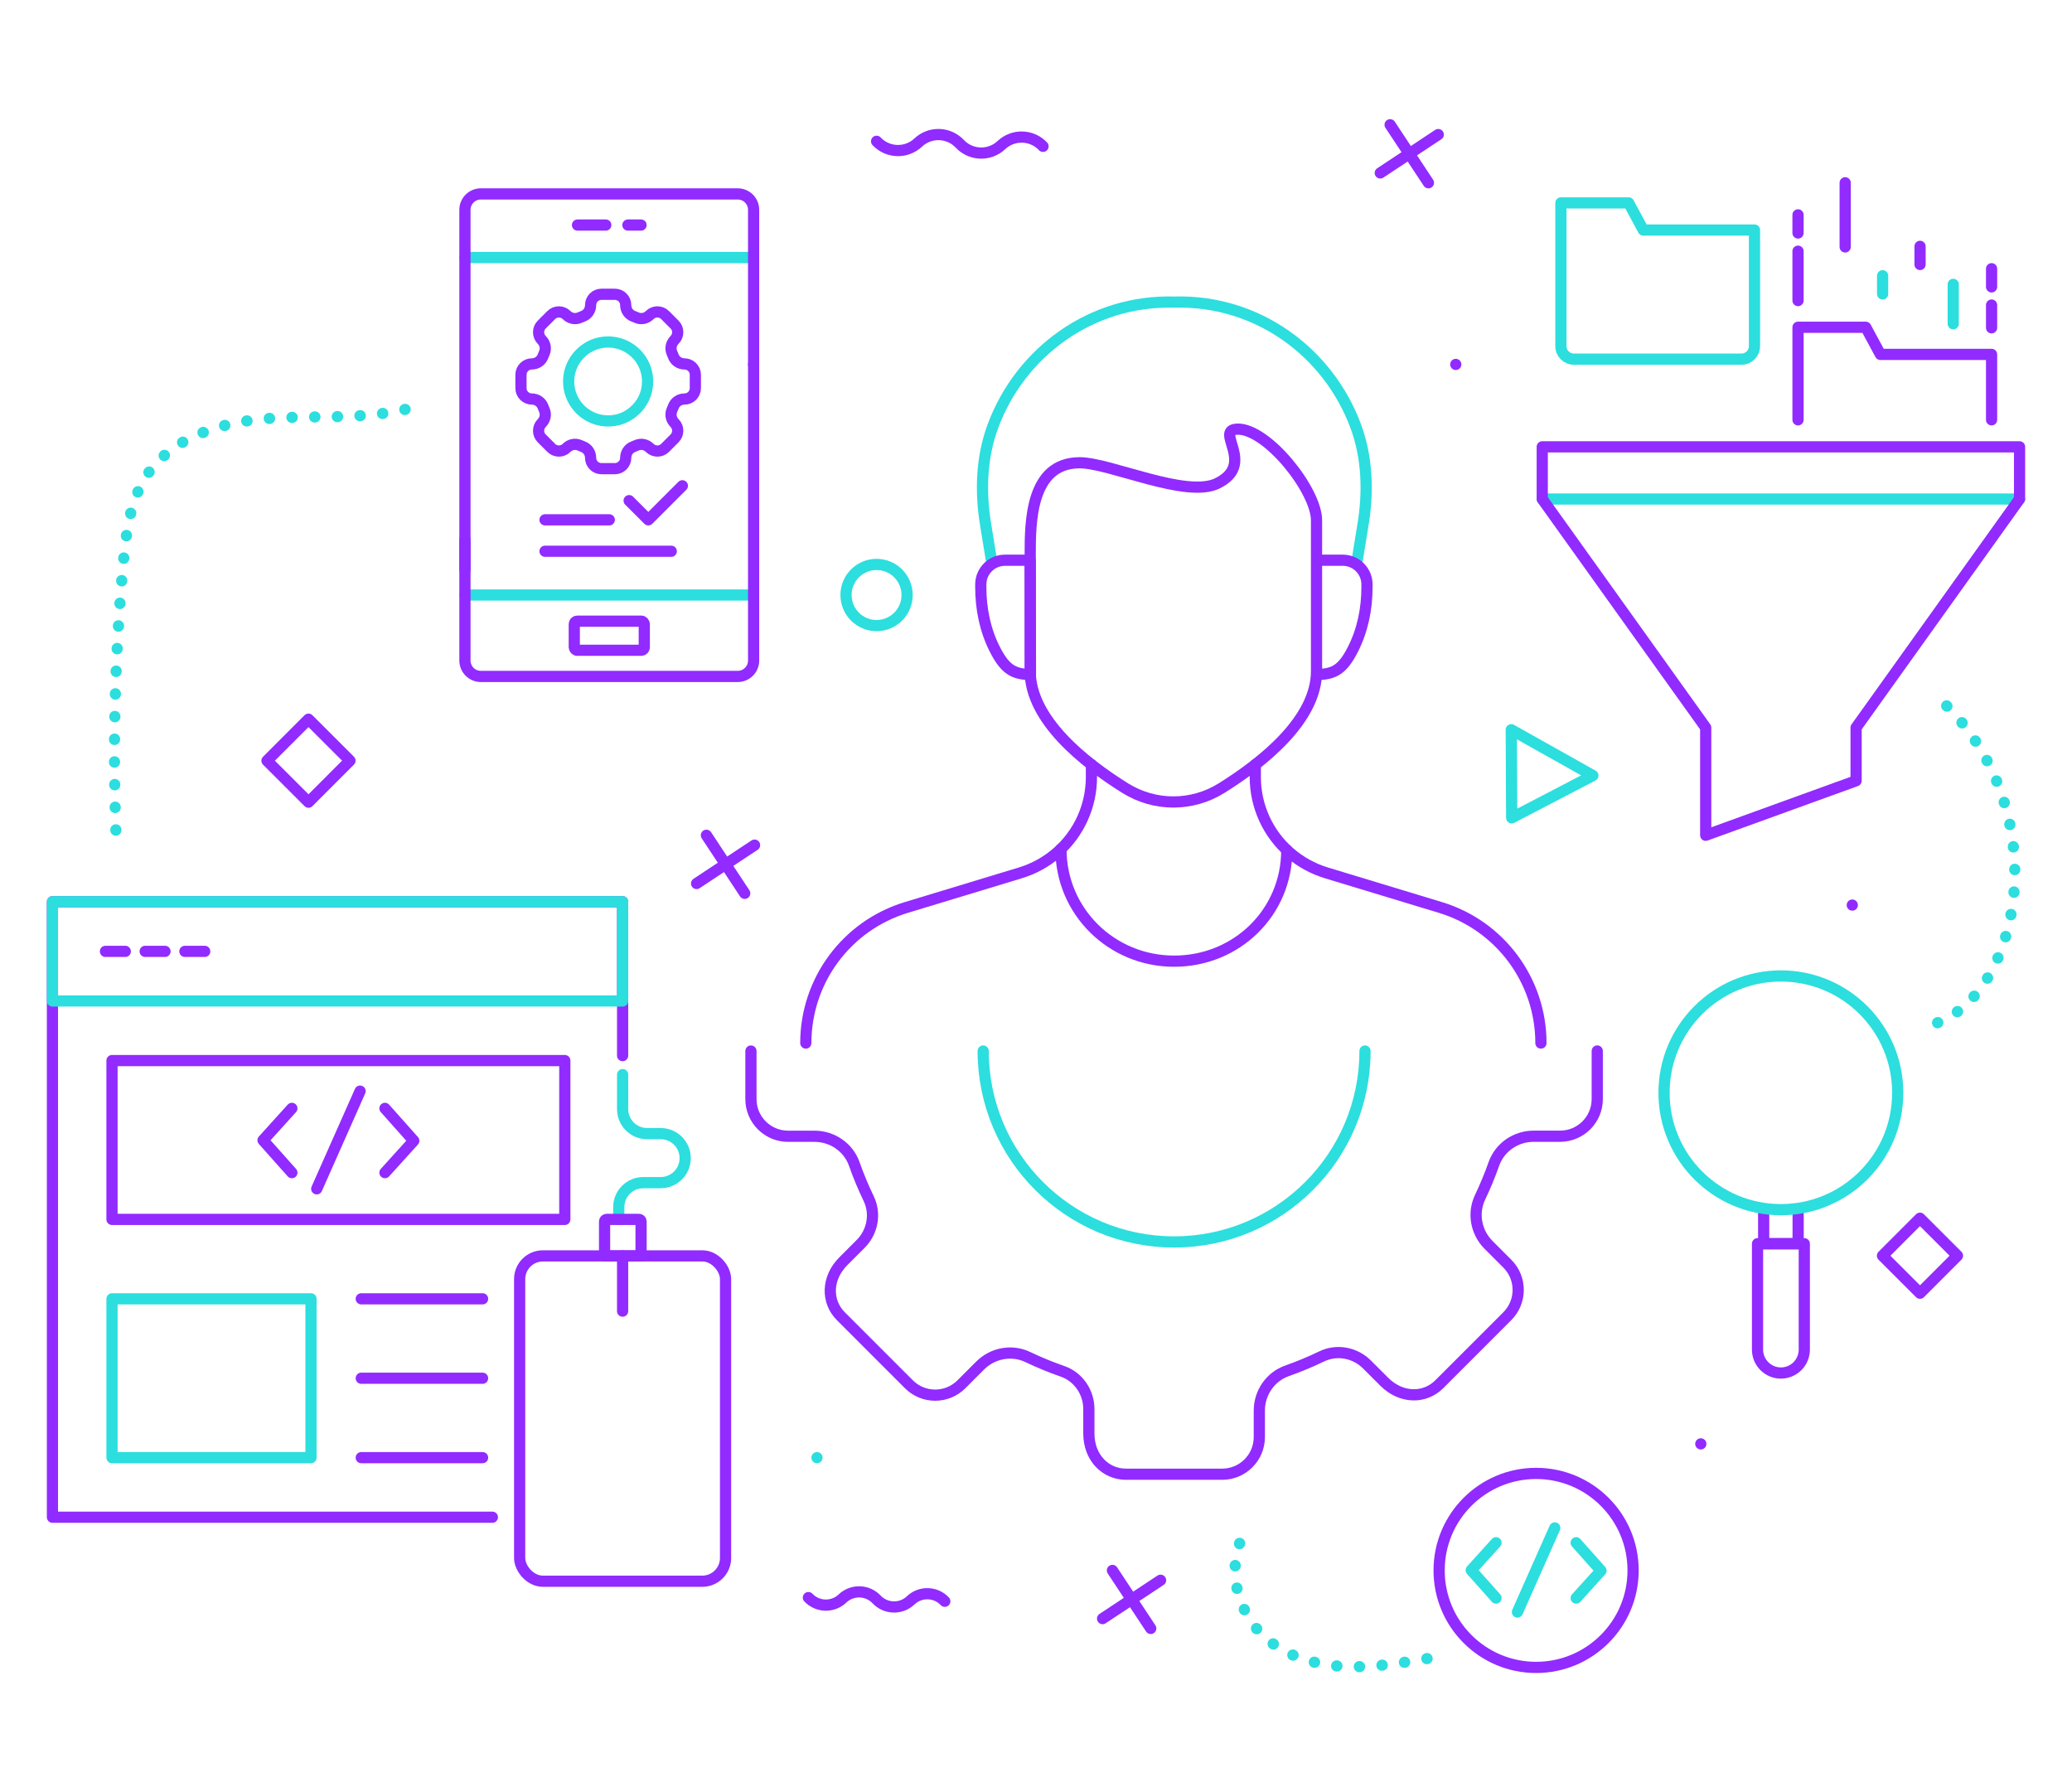 <?xml version="1.0" encoding="UTF-8"?><svg id="Layer_1" xmlns="http://www.w3.org/2000/svg" viewBox="0 0 740 640"><defs><style>.cls-1{stroke:#912bff;}.cls-1,.cls-2,.cls-3{fill:none;stroke-linecap:round;stroke-linejoin:round;stroke-width:4px;}.cls-2,.cls-3{stroke:#2cdede;}.cls-3{stroke-dasharray:0 0 .1 8;}</style></defs><path class="cls-2" d="M323.97,212.49c0,6.03-4.88,10.92-10.91,10.92s-10.91-4.89-10.91-10.92,4.88-10.92,10.91-10.92,10.91,4.89,10.91,10.92Z"/><line class="cls-1" x1="397.29" y1="560.82" x2="410.98" y2="581.54"/><line class="cls-1" x1="414.49" y1="564.33" x2="393.78" y2="578.03"/><line class="cls-1" x1="252.29" y1="298.29" x2="265.97" y2="319.02"/><line class="cls-1" x1="269.49" y1="301.81" x2="248.78" y2="315.51"/><line class="cls-1" x1="496.47" y1="44.55" x2="510.15" y2="65.27"/><line class="cls-1" x1="513.66" y1="48.06" x2="492.96" y2="61.76"/><path class="cls-1" d="M337.43,571.84c-3.27-3.46-8.73-3.61-12.18-.33h0c-3.45,3.28-8.91,3.13-12.18-.33h0c-3.27-3.46-8.73-3.61-12.18-.33h0c-3.46,3.28-8.91,3.13-12.18-.33h0"/><rect class="cls-1" x="676.25" y="439.03" width="18.94" height="18.94" transform="translate(-116.22 616.6) rotate(-45.03)"/><line class="cls-2" x1="291.78" y1="520.55" x2="291.78" y2="520.55"/><polygon class="cls-2" points="568.89 276.96 539.89 292.07 539.74 260.6 568.89 276.96"/><rect class="cls-1" x="99.68" y="261.19" width="20.96" height="20.96" transform="translate(-159.88 157.59) rotate(-45.03)"/><line class="cls-1" x1="661.53" y1="323.22" x2="661.53" y2="323.22"/><line class="cls-1" x1="519.92" y1="130.14" x2="519.92" y2="130.14"/><line class="cls-1" x1="607.43" y1="515.63" x2="607.43" y2="515.63"/><path class="cls-1" d="M313.07,50.46c3.98,4.23,10.63,4.43,14.86.45h0c4.23-3.98,10.88-3.78,14.86.45h0c3.98,4.23,10.63,4.43,14.86.45h0c4.23-3.98,10.88-3.78,14.86.45h0"/><path class="cls-3" d="M691.99,365.23c12.31-4.86,20.15-17.26,24.07-29.92,8.89-28.73.55-62.1-20.82-83.24"/><path class="cls-3" d="M442.72,551.16c-4.2,11.69.02,25.62,9.35,33.81,7.56,6.64,17.79,9.61,27.83,10.15,10.05.54,20.06-1.16,29.98-2.85"/><path class="cls-3" d="M144.68,146.2c-16.03,3.81-32.8,2-49.23,3.27s-34.04,6.66-43.11,20.42c-5.9,8.94-7.28,20.05-8.27,30.72-3.16,34-3.97,68.22-2.42,102.34"/><path class="cls-2" d="M220.99,435.47v-4.38c0-4.83,3.92-8.75,8.75-8.75h6.22c4.83,0,8.75-3.92,8.75-8.75h0c0-4.83-3.92-8.75-8.75-8.75h-4.84c-4.83,0-8.75-3.92-8.75-8.75v-12.32"/><polyline class="cls-1" points="175.85 541.82 18.73 541.82 18.73 322.02 222.36 322.02 222.36 376.98"/><rect class="cls-2" x="18.73" y="322.02" width="203.63" height="35.45"/><rect class="cls-1" x="40" y="378.75" width="161.72" height="56.72"/><line class="cls-1" x1="129.02" y1="463.83" x2="172.35" y2="463.83"/><line class="cls-1" x1="172.35" y1="492.19" x2="129.02" y2="492.19"/><line class="cls-1" x1="172.35" y1="520.55" x2="129.02" y2="520.55"/><line class="cls-1" x1="37.66" y1="339.75" x2="44.75" y2="339.75"/><line class="cls-1" x1="51.84" y1="339.75" x2="58.94" y2="339.75"/><line class="cls-1" x1="66.03" y1="339.75" x2="73.12" y2="339.75"/><rect class="cls-2" x="40" y="463.83" width="71.07" height="56.72"/><rect class="cls-1" x="185.59" y="448.5" width="73.54" height="116.18" rx="8.3" ry="8.3"/><line class="cls-1" x1="222.36" y1="448.5" x2="222.36" y2="468.23"/><path class="cls-1" d="M216.66,435.47h11.54c.41,0,.75.33.75.75v12.29h-13.03v-12.29c0-.41.33-.75.75-.75Z"/><polyline class="cls-1" points="137.48 395.82 147.78 407.39 137.48 418.77"/><polyline class="cls-1" points="104.24 418.77 93.94 407.2 104.24 395.82"/><line class="cls-1" x1="128.6" y1="389.66" x2="113.12" y2="424.55"/><path class="cls-1" d="M248.34,138.62v-4.78c0-2.14-1.74-3.88-3.88-3.88h0c-1.74,0-3.33-1.04-3.95-2.66-.16-.42-.33-.83-.51-1.24-.71-1.59-.31-3.44.91-4.67h0c1.52-1.52,1.52-3.98,0-5.49l-3.38-3.38c-1.52-1.52-3.98-1.52-5.49,0h0c-1.23,1.23-3.08,1.62-4.67.91-.41-.18-.82-.35-1.24-.51-1.62-.62-2.66-2.21-2.66-3.95h0c0-2.14-1.74-3.88-3.88-3.88h-4.78c-2.14,0-3.88,1.74-3.88,3.88h0c0,1.74-1.04,3.33-2.66,3.95-.42.16-.83.33-1.24.51-1.59.71-3.44.31-4.67-.91h0c-1.52-1.52-3.98-1.52-5.49,0l-3.38,3.38c-1.52,1.52-1.52,3.98,0,5.49h0c1.23,1.23,1.62,3.09.91,4.67-.18.41-.35.82-.51,1.24-.62,1.62-2.21,2.66-3.95,2.66h0c-2.14,0-3.88,1.74-3.88,3.88v4.78c0,2.14,1.74,3.88,3.88,3.88h0c1.74,0,3.33,1.04,3.95,2.66.16.42.33.83.51,1.24.71,1.59.31,3.44-.91,4.67h0c-1.52,1.52-1.52,3.98,0,5.49l3.38,3.38c1.52,1.52,3.98,1.52,5.49,0h0c1.23-1.23,3.08-1.62,4.67-.91.41.18.82.35,1.24.51,1.62.62,2.66,2.21,2.66,3.95h0c0,2.14,1.74,3.88,3.88,3.88h4.78c2.14,0,3.88-1.74,3.88-3.88h0c0-1.74,1.04-3.33,2.66-3.95.42-.16.83-.33,1.24-.51,1.59-.71,3.44-.31,4.67.91h0c1.52,1.52,3.98,1.52,5.49,0l3.38-3.38c1.52-1.52,1.52-3.98,0-5.49h0c-1.23-1.23-1.62-3.09-.91-4.67.18-.41.35-.82.51-1.24.62-1.62,2.21-2.66,3.95-2.66h0c2.14,0,3.88-1.74,3.88-3.88Z"/><path class="cls-2" d="M219.42,150.15c-9.52,1.46-17.61-6.63-16.15-16.15.91-5.93,5.76-10.78,11.69-11.69,9.52-1.46,17.61,6.63,16.15,16.15-.91,5.93-5.76,10.78-11.69,11.69Z"/><line class="cls-2" x1="166.05" y1="91.96" x2="268.4" y2="91.96"/><line class="cls-2" x1="166.05" y1="212.49" x2="269.15" y2="212.49"/><line class="cls-1" x1="206.25" y1="80.37" x2="216.35" y2="80.37"/><line class="cls-1" x1="224.25" y1="80.37" x2="228.95" y2="80.37"/><rect class="cls-1" x="205.1" y="221.83" width="25" height="10.39" rx="1.06" ry="1.06"/><path class="cls-1" d="M166.05,203.43V74.93c0-3.14,2.54-5.68,5.68-5.68h91.74c3.14,0,5.68,2.54,5.68,5.68v55.21"/><path class="cls-1" d="M269.15,130.14v105.75c0,3.14-2.54,5.68-5.68,5.68h-91.74c-3.14,0-5.68-2.54-5.68-5.68v-43.18"/><line class="cls-1" x1="194.65" y1="185.64" x2="217.6" y2="185.64"/><line class="cls-1" x1="194.65" y1="196.86" x2="239.74" y2="196.86"/><polyline class="cls-1" points="224.69 178.79 231.54 185.64 243.7 173.48"/><path class="cls-2" d="M487.5,375.34c0,37.66-30.53,68.18-68.18,68.18s-68.18-30.53-68.18-68.18"/><path class="cls-1" d="M268.19,375.34v17.18c0,7.32,5.94,13.26,13.26,13.26h9.45c6.34,0,12.09,3.92,14.2,9.9,1.49,4.23,3.21,8.35,5.14,12.35,2.63,5.44,1.39,11.94-2.88,16.21l-6.15,6.15c-6.09,6.09-6.08,14.48-.9,19.66l24.3,24.3c5.18,5.18,13.58,5.18,18.76,0l6.69-6.69c4.48-4.48,11.3-5.77,17.03-3.03,4.01,1.92,8.14,3.62,12.37,5.09,5.71,1.98,9.42,7.47,9.42,13.51v8.7c0,8.62,5.94,14.54,13.26,14.54h34.36c7.33,0,13.26-5.94,13.26-13.26v-9.46c0-6.34,3.92-12.09,9.9-14.2,4.23-1.49,8.35-3.21,12.35-5.14,5.44-2.63,11.94-1.39,16.21,2.88l6.15,6.15c6.09,6.09,14.48,6.08,19.66.9l24.3-24.3c5.18-5.18,5.18-13.58,0-18.76l-6.69-6.69c-4.48-4.48-5.77-11.3-3.03-17.03,1.84-3.86,3.49-7.83,4.92-11.89,2.11-5.98,7.86-9.9,14.2-9.9h9.46c7.32,0,13.26-5.94,13.26-13.26v-17.18"/><path class="cls-1" d="M448.32,273.06v4.46c0,10.33,4.47,20.16,12.26,26.94h0c3.8,3.31,8.27,5.78,13.1,7.25l40.74,12.36c21.33,6.47,35.91,26.13,35.91,48.42h0"/><path class="cls-1" d="M389.8,273.06v4.46c0,10.33-4.47,20.16-12.26,26.94h0c-3.8,3.31-8.27,5.78-13.1,7.25l-40.74,12.36c-21.33,6.47-35.91,26.13-35.91,48.42v-.42"/><path class="cls-1" d="M441.84,153.25c10.68-.36,28.35,21.87,28.35,32.56v53.88c0,17.25-19.08,32.51-33.93,41.77-10.57,6.59-23.83,6.59-34.4,0-14.85-9.26-33.93-24.52-33.93-41.77v-41.67c0-11.51.09-32.76,17.67-32.76,10.89,0,38.1,12.83,49.19,7.35,13.98-6.9-1.3-19.06,7.05-19.35Z"/><path class="cls-2" d="M484.54,201.15l2.27-13.93c1.91-11.69,1.51-23.86-2.59-34.95-9.8-26.53-35.22-45.24-64.82-44.38-29.59-.85-55.01,17.85-64.82,44.39-4.1,11.09-4.5,23.26-2.59,34.95l2.27,13.93"/><path class="cls-1" d="M470.56,200.07h9.01c4.77,0,8.64,3.87,8.64,8.64v.99c0,7.68-1.54,15.36-5.03,22.2-3.46,6.78-6.42,8.95-12.71,8.95h0"/><path class="cls-1" d="M367.93,200.07h-9.01c-4.77,0-8.64,3.87-8.64,8.64v.99c0,7.68,1.54,15.36,5.03,22.2,3.46,6.78,6.42,8.95,12.71,8.95h0l-.09-40.77Z"/><path class="cls-1" d="M459.57,303.54c0,22.32-17.93,39.71-40.25,39.71s-40.41-17.73-40.41-40.05"/><path class="cls-2" d="M557.47,72.46h24.19l5.23,9.69h39.71v41.48c0,2.55-2.07,4.62-4.62,4.62h-59.89c-2.55,0-4.62-2.07-4.62-4.62v-51.16Z"/><polyline class="cls-1" points="642.15 149.93 642.15 116.87 666.34 116.87 671.57 126.56 679.57 126.56 711.28 126.56 711.28 149.93"/><line class="cls-2" x1="550.8" y1="178.21" x2="721.27" y2="178.21"/><line class="cls-1" x1="642.15" y1="107.34" x2="642.15" y2="89.7"/><line class="cls-1" x1="642.15" y1="83.21" x2="642.15" y2="76.73"/><line class="cls-1" x1="711.28" y1="117.07" x2="711.28" y2="108.94"/><line class="cls-1" x1="711.28" y1="102.45" x2="711.28" y2="95.97"/><line class="cls-1" x1="685.73" y1="94.46" x2="685.73" y2="87.97"/><line class="cls-2" x1="672.36" y1="104.96" x2="672.36" y2="98.47"/><line class="cls-1" x1="658.99" y1="88.18" x2="658.99" y2="65.27"/><line class="cls-2" x1="697.58" y1="115.62" x2="697.58" y2="101.55"/><polygon class="cls-1" points="550.8 178.21 609.18 259.84 609.18 298.29 662.89 278.83 662.89 259.84 721.27 178.21 721.27 159.57 550.8 159.57 550.8 178.21"/><path class="cls-1" d="M627.69,444.15v37.83c0,4.61,3.74,8.35,8.35,8.35h0c4.61,0,8.35-3.74,8.35-8.35v-37.83h-16.7Z"/><polyline class="cls-1" points="642.19 431.79 642.19 444.15 629.88 444.15 629.88 431.79"/><circle class="cls-2" cx="636.03" cy="390.26" r="41.73"/><polyline class="cls-2" points="562.92 550.94 571.79 560.9 562.92 570.7"/><polyline class="cls-2" points="534.3 570.7 525.43 560.74 534.3 550.94"/><line class="cls-2" x1="555.28" y1="545.64" x2="541.94" y2="575.68"/><circle class="cls-1" cx="548.61" cy="560.82" r="34.64"/></svg>